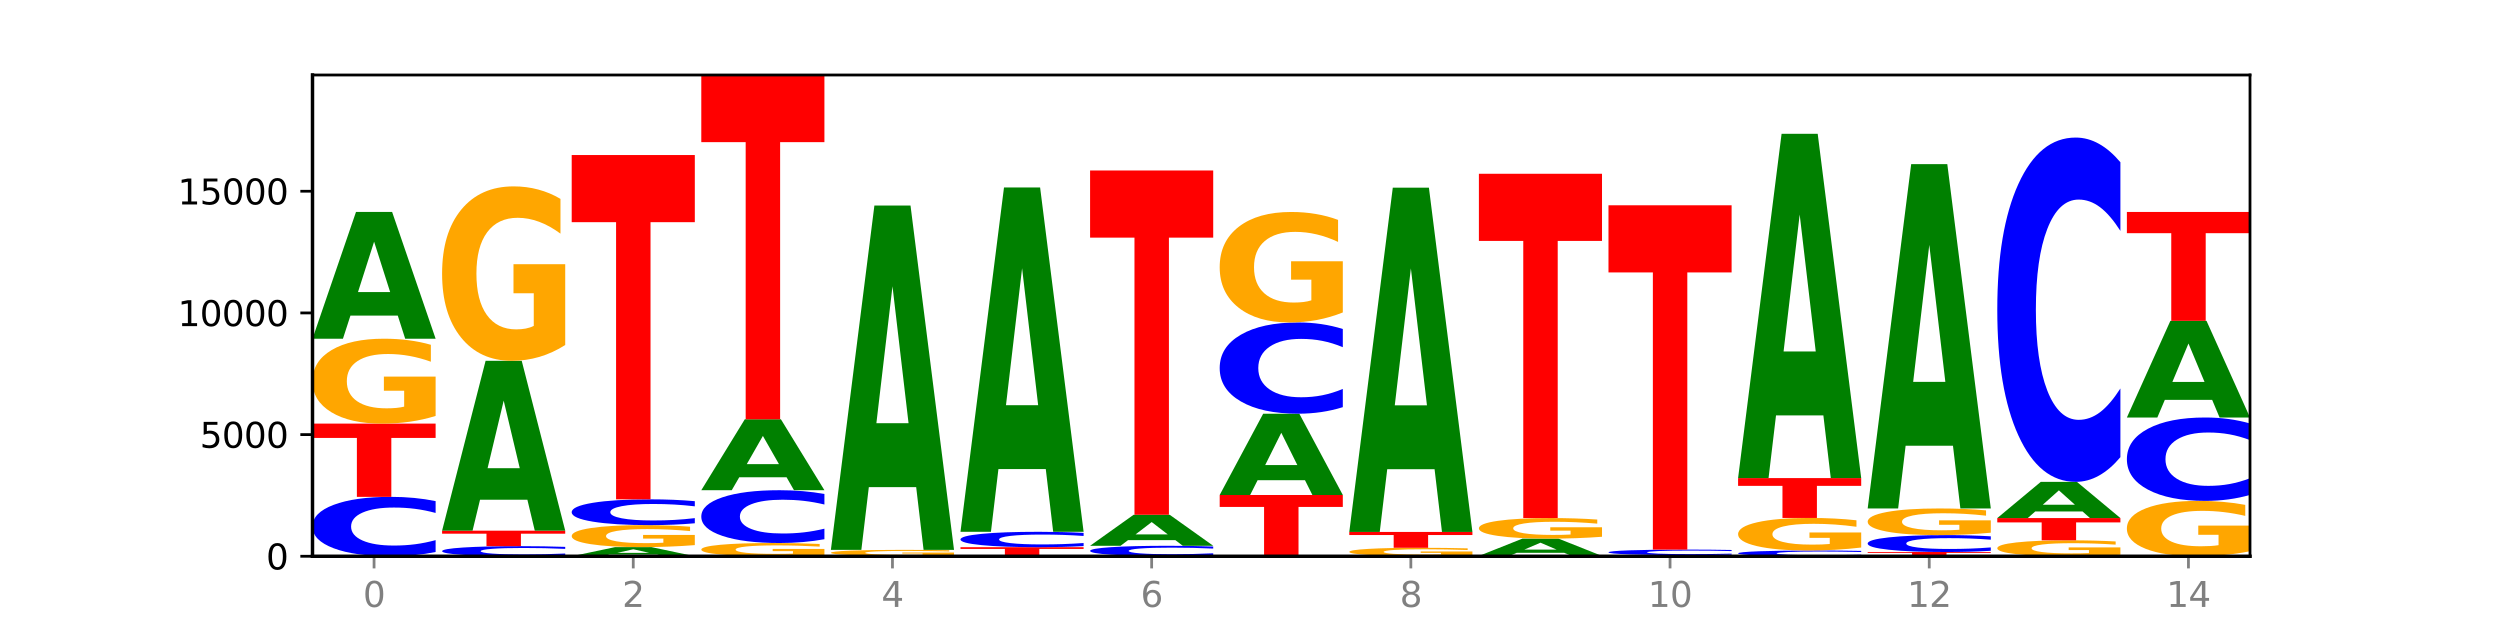 <?xml version="1.0" encoding="utf-8" standalone="no"?>
<!DOCTYPE svg PUBLIC "-//W3C//DTD SVG 1.1//EN"
  "http://www.w3.org/Graphics/SVG/1.1/DTD/svg11.dtd">
<svg xmlns:xlink="http://www.w3.org/1999/xlink" width="720pt" height="180pt" viewBox="0 0 720 180" xmlns="http://www.w3.org/2000/svg" version="1.1">
 <defs>
  <style type="text/css">*{stroke-linejoin: round; stroke-linecap: butt}</style>
 </defs>
 <g id="figure_1">
  <g id="patch_1">
   <path d="M 0 180 
L 720 180 
L 720 0 
L 0 0 
z
" style="fill: #ffffff"/>
  </g>
  <g id="axes_1">
   <g id="patch_2">
    <path d="M 90 160.2 
L 648 160.2 
L 648 21.6 
L 90 21.6 
z
" style="fill: #ffffff"/>
   </g>
   <g id="line2d_1">
    <path d="M 90 160.2 
L 648 160.2 
" clip-path="url(#pd3a24a46bd)" style="fill: none; stroke: #000000; stroke-width: 0.5; stroke-linecap: square"/>
   </g>
   <g id="patch_3">
    <path d="M 125.458 158.974 
Q 122.492 159.582 119.285 159.889 
Q 116.078 160.2 112.585 160.2 
Q 102.168 160.2 96.084 157.896 
Q 90 155.592 90 151.652 
Q 90 147.698 96.084 145.397 
Q 102.168 143.093 112.585 143.093 
Q 116.078 143.093 119.285 143.404 
Q 122.492 143.712 125.458 144.319 
L 125.458 147.729 
Q 122.465 146.924 119.562 146.549 
Q 116.658 146.175 113.451 146.175 
Q 107.698 146.175 104.401 147.634 
Q 101.114 149.09 101.114 151.652 
Q 101.114 154.203 104.401 155.663 
Q 107.698 157.119 113.451 157.119 
Q 116.658 157.119 119.562 156.744 
Q 122.465 156.366 125.458 155.56 
L 125.458 158.974 
z
" clip-path="url(#pd3a24a46bd)" style="fill: #0000ff"/>
   </g>
   <g id="patch_4">
    <path d="M 90 122.006 
L 125.458 122.006 
L 125.458 126.118 
L 112.701 126.118 
L 112.701 143.093 
L 102.781 143.093 
L 102.781 126.118 
L 90 126.118 
L 90 122.006 
z
" clip-path="url(#pd3a24a46bd)" style="fill: #ff0000"/>
   </g>
   <g id="patch_5">
    <path d="M 125.458 119.793 
Q 121.882 120.899 118.036 121.455 
Q 114.19 122.006 110.089 122.006 
Q 100.823 122.006 95.412 118.712 
Q 90 115.417 90 109.784 
Q 90 104.085 95.507 100.816 
Q 101.022 97.547 110.614 97.547 
Q 114.309 97.547 117.694 97.992 
Q 121.088 98.431 124.091 99.3 
L 124.091 104.176 
Q 120.992 103.059 117.925 102.509 
Q 114.857 101.953 111.774 101.953 
Q 106.068 101.953 102.977 103.984 
Q 99.886 106.01 99.886 109.784 
Q 99.886 113.523 102.866 115.564 
Q 105.846 117.6 111.329 117.6 
Q 112.823 117.6 114.102 117.484 
Q 115.382 117.363 116.399 117.11 
L 116.399 112.532 
L 110.558 112.532 
L 110.558 108.455 
L 125.458 108.455 
L 125.458 119.793 
z
" clip-path="url(#pd3a24a46bd)" style="fill: #ffa600"/>
   </g>
   <g id="patch_6">
    <path d="M 114.562 90.897 
L 100.925 90.897 
L 98.772 97.547 
L 90 97.547 
L 102.527 61.042 
L 112.931 61.042 
L 125.458 97.547 
L 116.693 97.547 
L 114.562 90.897 
z
M 103.1 84.122 
L 112.365 84.122 
L 107.74 69.601 
L 103.1 84.122 
z
" clip-path="url(#pd3a24a46bd)" style="fill: #008000"/>
   </g>
   <g id="patch_7">
    <path d="M 162.783 159.992 
Q 159.817 160.095 156.609 160.147 
Q 153.402 160.2 149.909 160.2 
Q 139.492 160.2 133.408 159.808 
Q 127.324 159.417 127.324 158.747 
Q 127.324 158.074 133.408 157.683 
Q 139.492 157.292 149.909 157.292 
Q 153.402 157.292 156.609 157.344 
Q 159.817 157.397 162.783 157.5 
L 162.783 158.08 
Q 159.79 157.943 156.886 157.879 
Q 153.983 157.816 150.776 157.816 
Q 145.022 157.816 141.726 158.064 
Q 138.438 158.311 138.438 158.747 
Q 138.438 159.18 141.726 159.429 
Q 145.022 159.676 150.776 159.676 
Q 153.983 159.676 156.886 159.612 
Q 159.79 159.548 162.783 159.411 
L 162.783 159.992 
z
" clip-path="url(#pd3a24a46bd)" style="fill: #0000ff"/>
   </g>
   <g id="patch_8">
    <path d="M 127.324 152.834 
L 162.783 152.834 
L 162.783 153.704 
L 150.026 153.704 
L 150.026 157.292 
L 140.106 157.292 
L 140.106 153.704 
L 127.324 153.704 
L 127.324 152.834 
z
" clip-path="url(#pd3a24a46bd)" style="fill: #ff0000"/>
   </g>
   <g id="patch_9">
    <path d="M 151.886 143.922 
L 138.25 143.922 
L 136.097 152.834 
L 127.324 152.834 
L 139.852 103.911 
L 150.255 103.911 
L 162.783 152.834 
L 154.018 152.834 
L 151.886 143.922 
z
M 140.425 134.842 
L 149.69 134.842 
L 145.064 115.381 
L 140.425 134.842 
z
" clip-path="url(#pd3a24a46bd)" style="fill: #008000"/>
   </g>
   <g id="patch_10">
    <path d="M 162.783 99.366 
Q 159.207 101.638 155.36 102.78 
Q 151.514 103.911 147.414 103.911 
Q 138.148 103.911 132.736 97.145 
Q 127.324 90.379 127.324 78.809 
Q 127.324 67.104 132.831 60.39 
Q 138.346 53.676 147.938 53.676 
Q 151.633 53.676 155.019 54.589 
Q 158.412 55.492 161.416 57.277 
L 161.416 67.291 
Q 158.317 64.997 155.249 63.866 
Q 152.182 62.725 149.098 62.725 
Q 143.393 62.725 140.301 66.896 
Q 137.21 71.057 137.21 78.809 
Q 137.21 86.488 140.19 90.68 
Q 143.17 94.862 148.653 94.862 
Q 150.147 94.862 151.427 94.623 
Q 152.706 94.374 153.723 93.855 
L 153.723 84.454 
L 147.883 84.454 
L 147.883 76.08 
L 162.783 76.08 
L 162.783 99.366 
z
" clip-path="url(#pd3a24a46bd)" style="fill: #ffa600"/>
   </g>
   <g id="patch_11">
    <path d="M 189.211 159.72 
L 175.574 159.72 
L 173.421 160.2 
L 164.649 160.2 
L 177.176 157.565 
L 187.58 157.565 
L 200.107 160.2 
L 191.342 160.2 
L 189.211 159.72 
z
M 177.749 159.231 
L 187.014 159.231 
L 182.389 158.183 
L 177.749 159.231 
z
" clip-path="url(#pd3a24a46bd)" style="fill: #008000"/>
   </g>
   <g id="patch_12">
    <path d="M 200.107 156.992 
Q 196.531 157.279 192.685 157.422 
Q 188.839 157.565 184.738 157.565 
Q 175.472 157.565 170.061 156.713 
Q 164.649 155.86 164.649 154.403 
Q 164.649 152.928 170.156 152.082 
Q 175.671 151.237 185.263 151.237 
Q 188.958 151.237 192.343 151.352 
Q 195.736 151.465 198.74 151.69 
L 198.74 152.952 
Q 195.641 152.663 192.574 152.52 
Q 189.506 152.377 186.423 152.377 
Q 180.717 152.377 177.626 152.902 
Q 174.535 153.426 174.535 154.403 
Q 174.535 155.37 177.515 155.898 
Q 180.495 156.425 185.978 156.425 
Q 187.472 156.425 188.751 156.395 
Q 190.031 156.364 191.048 156.298 
L 191.048 155.114 
L 185.207 155.114 
L 185.207 154.059 
L 200.107 154.059 
L 200.107 156.992 
z
" clip-path="url(#pd3a24a46bd)" style="fill: #ffa600"/>
   </g>
   <g id="patch_13">
    <path d="M 200.107 150.704 
Q 197.141 150.968 193.934 151.102 
Q 190.727 151.237 187.233 151.237 
Q 176.817 151.237 170.733 150.236 
Q 164.649 149.236 164.649 147.525 
Q 164.649 145.807 170.733 144.808 
Q 176.817 143.808 187.233 143.808 
Q 190.727 143.808 193.934 143.943 
Q 197.141 144.077 200.107 144.34 
L 200.107 145.821 
Q 197.114 145.471 194.211 145.309 
Q 191.307 145.146 188.1 145.146 
Q 182.347 145.146 179.05 145.78 
Q 175.762 146.412 175.762 147.525 
Q 175.762 148.633 179.05 149.266 
Q 182.347 149.898 188.1 149.898 
Q 191.307 149.898 194.211 149.736 
Q 197.114 149.572 200.107 149.222 
L 200.107 150.704 
z
" clip-path="url(#pd3a24a46bd)" style="fill: #0000ff"/>
   </g>
   <g id="patch_14">
    <path d="M 164.649 44.65 
L 200.107 44.65 
L 200.107 63.988 
L 187.35 63.988 
L 187.35 143.808 
L 177.43 143.808 
L 177.43 63.988 
L 164.649 63.988 
L 164.649 44.65 
z
" clip-path="url(#pd3a24a46bd)" style="fill: #ff0000"/>
   </g>
   <g id="patch_15">
    <path d="M 237.431 159.855 
Q 233.855 160.028 230.009 160.114 
Q 226.163 160.2 222.063 160.2 
Q 212.797 160.2 207.385 159.687 
Q 201.973 159.173 201.973 158.295 
Q 201.973 157.407 207.48 156.897 
Q 212.995 156.388 222.587 156.388 
Q 226.282 156.388 229.668 156.457 
Q 233.061 156.525 236.065 156.661 
L 236.065 157.421 
Q 232.965 157.247 229.898 157.161 
Q 226.831 157.074 223.747 157.074 
Q 218.041 157.074 214.95 157.391 
Q 211.859 157.707 211.859 158.295 
Q 211.859 158.878 214.839 159.196 
Q 217.819 159.513 223.302 159.513 
Q 224.796 159.513 226.076 159.495 
Q 227.355 159.476 228.372 159.437 
L 228.372 158.723 
L 222.531 158.723 
L 222.531 158.088 
L 237.431 158.088 
L 237.431 159.855 
z
" clip-path="url(#pd3a24a46bd)" style="fill: #ffa600"/>
   </g>
   <g id="patch_16">
    <path d="M 237.431 155.297 
Q 234.465 155.838 231.258 156.111 
Q 228.051 156.388 224.558 156.388 
Q 214.141 156.388 208.057 154.339 
Q 201.973 152.291 201.973 148.788 
Q 201.973 145.273 208.057 143.228 
Q 214.141 141.18 224.558 141.18 
Q 228.051 141.18 231.258 141.456 
Q 234.465 141.73 237.431 142.27 
L 237.431 145.301 
Q 234.439 144.585 231.535 144.252 
Q 228.632 143.919 225.424 143.919 
Q 219.671 143.919 216.375 145.217 
Q 213.087 146.511 213.087 148.788 
Q 213.087 151.057 216.375 152.354 
Q 219.671 153.648 225.424 153.648 
Q 228.632 153.648 231.535 153.315 
Q 234.439 152.979 237.431 152.263 
L 237.431 155.297 
z
" clip-path="url(#pd3a24a46bd)" style="fill: #0000ff"/>
   </g>
   <g id="patch_17">
    <path d="M 226.535 137.46 
L 212.899 137.46 
L 210.745 141.18 
L 201.973 141.18 
L 214.501 120.758 
L 224.904 120.758 
L 237.431 141.18 
L 228.667 141.18 
L 226.535 137.46 
z
M 215.073 133.669 
L 224.339 133.669 
L 219.713 125.546 
L 215.073 133.669 
z
" clip-path="url(#pd3a24a46bd)" style="fill: #008000"/>
   </g>
   <g id="patch_18">
    <path d="M 201.973 21.6 
L 237.431 21.6 
L 237.431 40.939 
L 224.675 40.939 
L 224.675 120.758 
L 214.755 120.758 
L 214.755 40.939 
L 201.973 40.939 
L 201.973 21.6 
z
" clip-path="url(#pd3a24a46bd)" style="fill: #ff0000"/>
   </g>
   <g id="patch_19">
    <path d="M 274.756 160.198 
Q 271.79 160.199 268.583 160.2 
Q 265.375 160.2 261.882 160.2 
Q 251.465 160.2 245.382 160.197 
Q 239.298 160.194 239.298 160.189 
Q 239.298 160.185 245.382 160.182 
Q 251.465 160.179 261.882 160.179 
Q 265.375 160.179 268.583 160.179 
Q 271.79 160.18 274.756 160.18 
L 274.756 160.185 
Q 271.763 160.184 268.86 160.183 
Q 265.956 160.183 262.749 160.183 
Q 256.995 160.183 253.699 160.185 
Q 250.411 160.186 250.411 160.189 
Q 250.411 160.193 253.699 160.194 
Q 256.995 160.196 262.749 160.196 
Q 265.956 160.196 268.86 160.196 
Q 271.763 160.195 274.756 160.194 
L 274.756 160.198 
z
" clip-path="url(#pd3a24a46bd)" style="fill: #0000ff"/>
   </g>
   <g id="patch_20">
    <path d="M 239.298 160.081 
L 274.756 160.081 
L 274.756 160.1 
L 261.999 160.1 
L 261.999 160.179 
L 252.079 160.179 
L 252.079 160.1 
L 239.298 160.1 
L 239.298 160.081 
z
" clip-path="url(#pd3a24a46bd)" style="fill: #ff0000"/>
   </g>
   <g id="patch_21">
    <path d="M 274.756 159.925 
Q 271.18 160.003 267.334 160.042 
Q 263.487 160.081 259.387 160.081 
Q 250.121 160.081 244.709 159.849 
Q 239.298 159.616 239.298 159.219 
Q 239.298 158.818 244.805 158.587 
Q 250.32 158.357 259.911 158.357 
Q 263.607 158.357 266.992 158.388 
Q 270.385 158.419 273.389 158.48 
L 273.389 158.824 
Q 270.29 158.745 267.222 158.707 
Q 264.155 158.667 261.072 158.667 
Q 255.366 158.667 252.275 158.811 
Q 249.183 158.953 249.183 159.219 
Q 249.183 159.483 252.163 159.627 
Q 255.143 159.77 260.627 159.77 
Q 262.121 159.77 263.4 159.762 
Q 264.679 159.754 265.697 159.736 
L 265.697 159.413 
L 259.856 159.413 
L 259.856 159.126 
L 274.756 159.126 
L 274.756 159.925 
z
" clip-path="url(#pd3a24a46bd)" style="fill: #ffa600"/>
   </g>
   <g id="patch_22">
    <path d="M 263.86 140.293 
L 250.223 140.293 
L 248.07 158.357 
L 239.298 158.357 
L 251.825 59.199 
L 262.228 59.199 
L 274.756 158.357 
L 265.991 158.357 
L 263.86 140.293 
z
M 252.398 121.89 
L 261.663 121.89 
L 257.038 82.448 
L 252.398 121.89 
z
" clip-path="url(#pd3a24a46bd)" style="fill: #008000"/>
   </g>
   <g id="patch_23">
    <path d="M 312.08 160.195 
Q 308.504 160.197 304.658 160.199 
Q 300.812 160.2 296.711 160.2 
Q 287.445 160.2 282.034 160.192 
Q 276.622 160.185 276.622 160.172 
Q 276.622 160.159 282.129 160.151 
Q 287.644 160.144 297.236 160.144 
Q 300.931 160.144 304.316 160.145 
Q 307.71 160.146 310.713 160.148 
L 310.713 160.159 
Q 307.614 160.157 304.547 160.155 
Q 301.479 160.154 298.396 160.154 
Q 292.69 160.154 289.599 160.159 
Q 286.508 160.163 286.508 160.172 
Q 286.508 160.181 289.488 160.185 
Q 292.468 160.19 297.951 160.19 
Q 299.445 160.19 300.724 160.19 
Q 302.004 160.189 303.021 160.189 
L 303.021 160.178 
L 297.18 160.178 
L 297.18 160.169 
L 312.08 160.169 
L 312.08 160.195 
z
" clip-path="url(#pd3a24a46bd)" style="fill: #ffa600"/>
   </g>
   <g id="patch_24">
    <path d="M 276.622 157.593 
L 312.08 157.593 
L 312.08 158.09 
L 299.324 158.09 
L 299.324 160.144 
L 289.404 160.144 
L 289.404 158.09 
L 276.622 158.09 
L 276.622 157.593 
z
" clip-path="url(#pd3a24a46bd)" style="fill: #ff0000"/>
   </g>
   <g id="patch_25">
    <path d="M 312.08 157.275 
Q 309.114 157.433 305.907 157.512 
Q 302.7 157.593 299.207 157.593 
Q 288.79 157.593 282.706 156.995 
Q 276.622 156.398 276.622 155.376 
Q 276.622 154.351 282.706 153.754 
Q 288.79 153.157 299.207 153.157 
Q 302.7 153.157 305.907 153.237 
Q 309.114 153.317 312.08 153.475 
L 312.08 154.359 
Q 309.087 154.15 306.184 154.053 
Q 303.28 153.956 300.073 153.956 
Q 294.32 153.956 291.023 154.334 
Q 287.736 154.712 287.736 155.376 
Q 287.736 156.038 291.023 156.416 
Q 294.32 156.794 300.073 156.794 
Q 303.28 156.794 306.184 156.697 
Q 309.087 156.599 312.08 156.39 
L 312.08 157.275 
z
" clip-path="url(#pd3a24a46bd)" style="fill: #0000ff"/>
   </g>
   <g id="patch_26">
    <path d="M 301.184 135.093 
L 287.547 135.093 
L 285.394 153.157 
L 276.622 153.157 
L 289.15 53.999 
L 299.553 53.999 
L 312.08 153.157 
L 303.315 153.157 
L 301.184 135.093 
z
M 289.722 116.69 
L 298.987 116.69 
L 294.362 77.247 
L 289.722 116.69 
z
" clip-path="url(#pd3a24a46bd)" style="fill: #008000"/>
   </g>
   <g id="patch_27">
    <path d="M 349.405 160.196 
Q 345.829 160.198 341.982 160.199 
Q 338.136 160.2 334.036 160.2 
Q 324.77 160.2 319.358 160.193 
Q 313.946 160.187 313.946 160.175 
Q 313.946 160.164 319.454 160.157 
Q 324.969 160.151 334.56 160.151 
Q 338.255 160.151 341.641 160.152 
Q 345.034 160.153 348.038 160.154 
L 348.038 160.164 
Q 344.939 160.162 341.871 160.161 
Q 338.804 160.16 335.72 160.16 
Q 330.015 160.16 326.923 160.164 
Q 323.832 160.168 323.832 160.175 
Q 323.832 160.183 326.812 160.187 
Q 329.792 160.191 335.275 160.191 
Q 336.769 160.191 338.049 160.191 
Q 339.328 160.191 340.345 160.19 
L 340.345 160.181 
L 334.505 160.181 
L 334.505 160.173 
L 349.405 160.173 
L 349.405 160.196 
z
" clip-path="url(#pd3a24a46bd)" style="fill: #ffa600"/>
   </g>
   <g id="patch_28">
    <path d="M 349.405 159.938 
Q 346.439 160.044 343.231 160.097 
Q 340.024 160.151 336.531 160.151 
Q 326.114 160.151 320.03 159.752 
Q 313.946 159.352 313.946 158.67 
Q 313.946 157.984 320.03 157.586 
Q 326.114 157.186 336.531 157.186 
Q 340.024 157.186 343.231 157.24 
Q 346.439 157.294 349.405 157.399 
L 349.405 157.99 
Q 346.412 157.85 343.508 157.785 
Q 340.605 157.72 337.398 157.72 
Q 331.644 157.72 328.348 157.973 
Q 325.06 158.226 325.06 158.67 
Q 325.06 159.112 328.348 159.365 
Q 331.644 159.617 337.398 159.617 
Q 340.605 159.617 343.508 159.552 
Q 346.412 159.487 349.405 159.347 
L 349.405 159.938 
z
" clip-path="url(#pd3a24a46bd)" style="fill: #0000ff"/>
   </g>
   <g id="patch_29">
    <path d="M 338.508 155.56 
L 324.872 155.56 
L 322.719 157.186 
L 313.946 157.186 
L 326.474 148.258 
L 336.877 148.258 
L 349.405 157.186 
L 340.64 157.186 
L 338.508 155.56 
z
M 327.047 153.903 
L 336.312 153.903 
L 331.686 150.351 
L 327.047 153.903 
z
" clip-path="url(#pd3a24a46bd)" style="fill: #008000"/>
   </g>
   <g id="patch_30">
    <path d="M 313.946 49.1 
L 349.405 49.1 
L 349.405 68.439 
L 336.648 68.439 
L 336.648 148.258 
L 326.728 148.258 
L 326.728 68.439 
L 313.946 68.439 
L 313.946 49.1 
z
" clip-path="url(#pd3a24a46bd)" style="fill: #ff0000"/>
   </g>
   <g id="patch_31">
    <path d="M 351.271 142.554 
L 386.729 142.554 
L 386.729 145.995 
L 373.972 145.995 
L 373.972 160.2 
L 364.052 160.2 
L 364.052 145.995 
L 351.271 145.995 
L 351.271 142.554 
z
" clip-path="url(#pd3a24a46bd)" style="fill: #ff0000"/>
   </g>
   <g id="patch_32">
    <path d="M 375.833 138.289 
L 362.196 138.289 
L 360.043 142.554 
L 351.271 142.554 
L 363.798 119.146 
L 374.202 119.146 
L 386.729 142.554 
L 377.964 142.554 
L 375.833 138.289 
z
M 364.371 133.945 
L 373.636 133.945 
L 369.011 124.634 
L 364.371 133.945 
z
" clip-path="url(#pd3a24a46bd)" style="fill: #008000"/>
   </g>
   <g id="patch_33">
    <path d="M 386.729 117.263 
Q 383.763 118.196 380.556 118.669 
Q 377.349 119.146 373.856 119.146 
Q 363.439 119.146 357.355 115.607 
Q 351.271 112.067 351.271 106.014 
Q 351.271 99.939 357.355 96.405 
Q 363.439 92.866 373.856 92.866 
Q 377.349 92.866 380.556 93.344 
Q 383.763 93.816 386.729 94.75 
L 386.729 99.988 
Q 383.736 98.751 380.833 98.175 
Q 377.929 97.6 374.722 97.6 
Q 368.969 97.6 365.672 99.842 
Q 362.385 102.078 362.385 106.014 
Q 362.385 109.934 365.672 112.176 
Q 368.969 114.412 374.722 114.412 
Q 377.929 114.412 380.833 113.837 
Q 383.736 113.256 386.729 112.018 
L 386.729 117.263 
z
" clip-path="url(#pd3a24a46bd)" style="fill: #0000ff"/>
   </g>
   <g id="patch_34">
    <path d="M 386.729 89.987 
Q 383.153 91.426 379.307 92.149 
Q 375.461 92.866 371.36 92.866 
Q 362.094 92.866 356.683 88.581 
Q 351.271 84.295 351.271 76.967 
Q 351.271 69.554 356.778 65.301 
Q 362.293 61.049 371.885 61.049 
Q 375.58 61.049 378.965 61.627 
Q 382.358 62.199 385.362 63.329 
L 385.362 69.672 
Q 382.263 68.219 379.196 67.503 
Q 376.128 66.78 373.045 66.78 
Q 367.339 66.78 364.248 69.422 
Q 361.157 72.058 361.157 76.967 
Q 361.157 81.831 364.137 84.486 
Q 367.117 87.135 372.6 87.135 
Q 374.094 87.135 375.373 86.983 
Q 376.653 86.826 377.67 86.497 
L 377.67 80.543 
L 371.829 80.543 
L 371.829 75.239 
L 386.729 75.239 
L 386.729 89.987 
z
" clip-path="url(#pd3a24a46bd)" style="fill: #ffa600"/>
   </g>
   <g id="patch_35">
    <path d="M 424.054 160.195 
Q 421.087 160.198 417.88 160.199 
Q 414.673 160.2 411.18 160.2 
Q 400.763 160.2 394.679 160.192 
Q 388.595 160.183 388.595 160.168 
Q 388.595 160.154 394.679 160.145 
Q 400.763 160.137 411.18 160.137 
Q 414.673 160.137 417.88 160.138 
Q 421.087 160.139 424.054 160.141 
L 424.054 160.154 
Q 421.061 160.151 418.157 160.15 
Q 415.254 160.148 412.047 160.148 
Q 406.293 160.148 402.997 160.154 
Q 399.709 160.159 399.709 160.168 
Q 399.709 160.178 402.997 160.183 
Q 406.293 160.189 412.047 160.189 
Q 415.254 160.189 418.157 160.187 
Q 421.061 160.186 424.054 160.183 
L 424.054 160.195 
z
" clip-path="url(#pd3a24a46bd)" style="fill: #0000ff"/>
   </g>
   <g id="patch_36">
    <path d="M 424.054 159.922 
Q 420.477 160.029 416.631 160.083 
Q 412.785 160.137 408.685 160.137 
Q 399.419 160.137 394.007 159.817 
Q 388.595 159.497 388.595 158.95 
Q 388.595 158.396 394.102 158.079 
Q 399.617 157.761 409.209 157.761 
Q 412.904 157.761 416.29 157.804 
Q 419.683 157.847 422.687 157.931 
L 422.687 158.405 
Q 419.587 158.297 416.52 158.243 
Q 413.453 158.189 410.369 158.189 
Q 404.664 158.189 401.572 158.386 
Q 398.481 158.583 398.481 158.95 
Q 398.481 159.313 401.461 159.511 
Q 404.441 159.709 409.924 159.709 
Q 411.418 159.709 412.698 159.698 
Q 413.977 159.686 414.994 159.661 
L 414.994 159.217 
L 409.153 159.217 
L 409.153 158.821 
L 424.054 158.821 
L 424.054 159.922 
z
" clip-path="url(#pd3a24a46bd)" style="fill: #ffa600"/>
   </g>
   <g id="patch_37">
    <path d="M 388.595 153.199 
L 424.054 153.199 
L 424.054 154.089 
L 411.297 154.089 
L 411.297 157.761 
L 401.377 157.761 
L 401.377 154.089 
L 388.595 154.089 
L 388.595 153.199 
z
" clip-path="url(#pd3a24a46bd)" style="fill: #ff0000"/>
   </g>
   <g id="patch_38">
    <path d="M 413.157 135.135 
L 399.521 135.135 
L 397.367 153.199 
L 388.595 153.199 
L 401.123 54.041 
L 411.526 54.041 
L 424.054 153.199 
L 415.289 153.199 
L 413.157 135.135 
z
M 401.695 116.732 
L 410.961 116.732 
L 406.335 77.29 
L 401.695 116.732 
z
" clip-path="url(#pd3a24a46bd)" style="fill: #008000"/>
   </g>
   <g id="patch_39">
    <path d="M 461.378 160.193 
Q 458.412 160.197 455.205 160.198 
Q 451.997 160.2 448.504 160.2 
Q 438.088 160.2 432.004 160.188 
Q 425.92 160.175 425.92 160.154 
Q 425.92 160.133 432.004 160.121 
Q 438.088 160.109 448.504 160.109 
Q 451.997 160.109 455.205 160.111 
Q 458.412 160.112 461.378 160.115 
L 461.378 160.134 
Q 458.385 160.129 455.482 160.127 
Q 452.578 160.125 449.371 160.125 
Q 443.618 160.125 440.321 160.133 
Q 437.033 160.141 437.033 160.154 
Q 437.033 160.168 440.321 160.176 
Q 443.618 160.184 449.371 160.184 
Q 452.578 160.184 455.482 160.182 
Q 458.385 160.18 461.378 160.175 
L 461.378 160.193 
z
" clip-path="url(#pd3a24a46bd)" style="fill: #0000ff"/>
   </g>
   <g id="patch_40">
    <path d="M 450.482 159.201 
L 436.845 159.201 
L 434.692 160.109 
L 425.92 160.109 
L 438.447 155.126 
L 448.85 155.126 
L 461.378 160.109 
L 452.613 160.109 
L 450.482 159.201 
z
M 439.02 158.276 
L 448.285 158.276 
L 443.66 156.294 
L 439.02 158.276 
z
" clip-path="url(#pd3a24a46bd)" style="fill: #008000"/>
   </g>
   <g id="patch_41">
    <path d="M 461.378 154.59 
Q 457.802 154.858 453.956 154.993 
Q 450.11 155.126 446.009 155.126 
Q 436.743 155.126 431.331 154.329 
Q 425.92 153.531 425.92 152.167 
Q 425.92 150.787 431.427 149.996 
Q 436.942 149.204 446.533 149.204 
Q 450.229 149.204 453.614 149.312 
Q 457.007 149.418 460.011 149.629 
L 460.011 150.809 
Q 456.912 150.539 453.844 150.405 
Q 450.777 150.271 447.694 150.271 
Q 441.988 150.271 438.897 150.763 
Q 435.805 151.253 435.805 152.167 
Q 435.805 153.072 438.785 153.566 
Q 441.765 154.059 447.249 154.059 
Q 448.743 154.059 450.022 154.031 
Q 451.302 154.002 452.319 153.941 
L 452.319 152.832 
L 446.478 152.832 
L 446.478 151.845 
L 461.378 151.845 
L 461.378 154.59 
z
" clip-path="url(#pd3a24a46bd)" style="fill: #ffa600"/>
   </g>
   <g id="patch_42">
    <path d="M 425.92 50.046 
L 461.378 50.046 
L 461.378 69.385 
L 448.621 69.385 
L 448.621 149.204 
L 438.701 149.204 
L 438.701 69.385 
L 425.92 69.385 
L 425.92 50.046 
z
" clip-path="url(#pd3a24a46bd)" style="fill: #ff0000"/>
   </g>
   <g id="patch_43">
    <path d="M 498.702 160.197 
Q 495.126 160.199 491.28 160.199 
Q 487.434 160.2 483.333 160.2 
Q 474.068 160.2 468.656 160.196 
Q 463.244 160.192 463.244 160.186 
Q 463.244 160.179 468.751 160.176 
Q 474.266 160.172 483.858 160.172 
Q 487.553 160.172 490.938 160.172 
Q 494.332 160.173 497.336 160.174 
L 497.336 160.18 
Q 494.236 160.178 491.169 160.178 
Q 488.101 160.177 485.018 160.177 
Q 479.312 160.177 476.221 160.179 
Q 473.13 160.182 473.13 160.186 
Q 473.13 160.19 476.11 160.193 
Q 479.09 160.195 484.573 160.195 
Q 486.067 160.195 487.347 160.195 
Q 488.626 160.195 489.643 160.194 
L 489.643 160.189 
L 483.802 160.189 
L 483.802 160.184 
L 498.702 160.184 
L 498.702 160.197 
z
" clip-path="url(#pd3a24a46bd)" style="fill: #ffa600"/>
   </g>
   <g id="patch_44">
    <path d="M 487.806 160.118 
L 474.169 160.118 
L 472.016 160.172 
L 463.244 160.172 
L 475.772 159.878 
L 486.175 159.878 
L 498.702 160.172 
L 489.937 160.172 
L 487.806 160.118 
z
M 476.344 160.064 
L 485.609 160.064 
L 480.984 159.947 
L 476.344 160.064 
z
" clip-path="url(#pd3a24a46bd)" style="fill: #008000"/>
   </g>
   <g id="patch_45">
    <path d="M 498.702 159.763 
Q 495.736 159.82 492.529 159.849 
Q 489.322 159.878 485.829 159.878 
Q 475.412 159.878 469.328 159.662 
Q 463.244 159.447 463.244 159.079 
Q 463.244 158.71 469.328 158.495 
Q 475.412 158.28 485.829 158.28 
Q 489.322 158.28 492.529 158.309 
Q 495.736 158.338 498.702 158.394 
L 498.702 158.713 
Q 495.71 158.638 492.806 158.603 
Q 489.903 158.568 486.695 158.568 
Q 480.942 158.568 477.645 158.704 
Q 474.358 158.84 474.358 159.079 
Q 474.358 159.318 477.645 159.454 
Q 480.942 159.59 486.695 159.59 
Q 489.903 159.59 492.806 159.555 
Q 495.71 159.52 498.702 159.444 
L 498.702 159.763 
z
" clip-path="url(#pd3a24a46bd)" style="fill: #0000ff"/>
   </g>
   <g id="patch_46">
    <path d="M 463.244 59.122 
L 498.702 59.122 
L 498.702 78.46 
L 485.946 78.46 
L 485.946 158.28 
L 476.026 158.28 
L 476.026 78.46 
L 463.244 78.46 
L 463.244 59.122 
z
" clip-path="url(#pd3a24a46bd)" style="fill: #ff0000"/>
   </g>
   <g id="patch_47">
    <path d="M 536.027 160.081 
Q 533.061 160.14 529.854 160.17 
Q 526.646 160.2 523.153 160.2 
Q 512.736 160.2 506.652 159.976 
Q 500.569 159.753 500.569 159.37 
Q 500.569 158.986 506.652 158.763 
Q 512.736 158.539 523.153 158.539 
Q 526.646 158.539 529.854 158.569 
Q 533.061 158.599 536.027 158.658 
L 536.027 158.989 
Q 533.034 158.911 530.13 158.875 
Q 527.227 158.838 524.02 158.838 
Q 518.266 158.838 514.97 158.98 
Q 511.682 159.121 511.682 159.37 
Q 511.682 159.618 514.97 159.759 
Q 518.266 159.901 524.02 159.901 
Q 527.227 159.901 530.13 159.864 
Q 533.034 159.828 536.027 159.75 
L 536.027 160.081 
z
" clip-path="url(#pd3a24a46bd)" style="fill: #0000ff"/>
   </g>
   <g id="patch_48">
    <path d="M 536.027 157.691 
Q 532.451 158.115 528.605 158.328 
Q 524.758 158.539 520.658 158.539 
Q 511.392 158.539 505.98 157.277 
Q 500.569 156.015 500.569 153.857 
Q 500.569 151.674 506.076 150.421 
Q 511.591 149.169 521.182 149.169 
Q 524.878 149.169 528.263 149.34 
Q 531.656 149.508 534.66 149.841 
L 534.66 151.709 
Q 531.561 151.281 528.493 151.07 
Q 525.426 150.857 522.343 150.857 
Q 516.637 150.857 513.546 151.635 
Q 510.454 152.411 510.454 153.857 
Q 510.454 155.289 513.434 156.071 
Q 516.414 156.851 521.898 156.851 
Q 523.391 156.851 524.671 156.807 
Q 525.95 156.76 526.968 156.664 
L 526.968 154.91 
L 521.127 154.91 
L 521.127 153.348 
L 536.027 153.348 
L 536.027 157.691 
z
" clip-path="url(#pd3a24a46bd)" style="fill: #ffa600"/>
   </g>
   <g id="patch_49">
    <path d="M 500.569 137.69 
L 536.027 137.69 
L 536.027 139.929 
L 523.27 139.929 
L 523.27 149.169 
L 513.35 149.169 
L 513.35 139.929 
L 500.569 139.929 
L 500.569 137.69 
z
" clip-path="url(#pd3a24a46bd)" style="fill: #ff0000"/>
   </g>
   <g id="patch_50">
    <path d="M 525.13 119.626 
L 511.494 119.626 
L 509.341 137.69 
L 500.569 137.69 
L 513.096 38.532 
L 523.499 38.532 
L 536.027 137.69 
L 527.262 137.69 
L 525.13 119.626 
z
M 513.669 101.223 
L 522.934 101.223 
L 518.309 61.781 
L 513.669 101.223 
z
" clip-path="url(#pd3a24a46bd)" style="fill: #008000"/>
   </g>
   <g id="patch_51">
    <path d="M 537.893 158.981 
L 573.351 158.981 
L 573.351 159.218 
L 560.594 159.218 
L 560.594 160.2 
L 550.674 160.2 
L 550.674 159.218 
L 537.893 159.218 
L 537.893 158.981 
z
" clip-path="url(#pd3a24a46bd)" style="fill: #ff0000"/>
   </g>
   <g id="patch_52">
    <path d="M 573.351 158.631 
Q 570.385 158.805 567.178 158.892 
Q 563.971 158.981 560.478 158.981 
Q 550.061 158.981 543.977 158.325 
Q 537.893 157.669 537.893 156.547 
Q 537.893 155.421 543.977 154.766 
Q 550.061 154.11 560.478 154.11 
Q 563.971 154.11 567.178 154.198 
Q 570.385 154.286 573.351 154.459 
L 573.351 155.43 
Q 570.358 155.201 567.455 155.094 
Q 564.551 154.987 561.344 154.987 
Q 555.591 154.987 552.294 155.403 
Q 549.007 155.817 549.007 156.547 
Q 549.007 157.273 552.294 157.689 
Q 555.591 158.103 561.344 158.103 
Q 564.551 158.103 567.455 157.997 
Q 570.358 157.889 573.351 157.66 
L 573.351 158.631 
z
" clip-path="url(#pd3a24a46bd)" style="fill: #0000ff"/>
   </g>
   <g id="patch_53">
    <path d="M 573.351 153.416 
Q 569.775 153.763 565.929 153.937 
Q 562.083 154.11 557.982 154.11 
Q 548.716 154.11 543.305 153.076 
Q 537.893 152.043 537.893 150.275 
Q 537.893 148.487 543.4 147.462 
Q 548.915 146.436 558.507 146.436 
Q 562.202 146.436 565.587 146.576 
Q 568.98 146.713 571.984 146.986 
L 571.984 148.516 
Q 568.885 148.165 565.818 147.993 
Q 562.75 147.818 559.667 147.818 
Q 553.961 147.818 550.87 148.456 
Q 547.779 149.091 547.779 150.275 
Q 547.779 151.448 550.759 152.089 
Q 553.739 152.728 559.222 152.728 
Q 560.716 152.728 561.995 152.691 
Q 563.275 152.653 564.292 152.574 
L 564.292 151.138 
L 558.451 151.138 
L 558.451 149.858 
L 573.351 149.858 
L 573.351 153.416 
z
" clip-path="url(#pd3a24a46bd)" style="fill: #ffa600"/>
   </g>
   <g id="patch_54">
    <path d="M 562.455 128.372 
L 548.818 128.372 
L 546.665 146.436 
L 537.893 146.436 
L 550.42 47.278 
L 560.824 47.278 
L 573.351 146.436 
L 564.586 146.436 
L 562.455 128.372 
z
M 550.993 109.969 
L 560.258 109.969 
L 555.633 70.527 
L 550.993 109.969 
z
" clip-path="url(#pd3a24a46bd)" style="fill: #008000"/>
   </g>
   <g id="patch_55">
    <path d="M 610.676 159.785 
Q 607.1 159.992 603.253 160.097 
Q 599.407 160.2 595.307 160.2 
Q 586.041 160.2 580.629 159.582 
Q 575.217 158.964 575.217 157.906 
Q 575.217 156.837 580.724 156.223 
Q 586.239 155.61 595.831 155.61 
Q 599.526 155.61 602.912 155.693 
Q 606.305 155.776 609.309 155.939 
L 609.309 156.854 
Q 606.21 156.644 603.142 156.541 
Q 600.075 156.437 596.991 156.437 
Q 591.286 156.437 588.194 156.818 
Q 585.103 157.198 585.103 157.906 
Q 585.103 158.608 588.083 158.991 
Q 591.063 159.373 596.546 159.373 
Q 598.04 159.373 599.32 159.351 
Q 600.599 159.329 601.616 159.281 
L 601.616 158.422 
L 595.776 158.422 
L 595.776 157.657 
L 610.676 157.657 
L 610.676 159.785 
z
" clip-path="url(#pd3a24a46bd)" style="fill: #ffa600"/>
   </g>
   <g id="patch_56">
    <path d="M 575.217 149.204 
L 610.676 149.204 
L 610.676 150.453 
L 597.919 150.453 
L 597.919 155.61 
L 587.999 155.61 
L 587.999 150.453 
L 575.217 150.453 
L 575.217 149.204 
z
" clip-path="url(#pd3a24a46bd)" style="fill: #ff0000"/>
   </g>
   <g id="patch_57">
    <path d="M 599.779 147.305 
L 586.143 147.305 
L 583.99 149.204 
L 575.217 149.204 
L 587.745 138.776 
L 598.148 138.776 
L 610.676 149.204 
L 601.911 149.204 
L 599.779 147.305 
z
M 588.318 145.369 
L 597.583 145.369 
L 592.957 141.221 
L 588.318 145.369 
z
" clip-path="url(#pd3a24a46bd)" style="fill: #008000"/>
   </g>
   <g id="patch_58">
    <path d="M 610.676 131.669 
Q 607.71 135.192 604.502 136.974 
Q 601.295 138.776 597.802 138.776 
Q 587.385 138.776 581.301 125.421 
Q 575.217 112.066 575.217 89.228 
Q 575.217 66.307 581.301 52.973 
Q 587.385 39.618 597.802 39.618 
Q 601.295 39.618 604.502 41.42 
Q 607.71 43.202 610.676 46.726 
L 610.676 66.492 
Q 607.683 61.821 604.779 59.65 
Q 601.876 57.479 598.669 57.479 
Q 592.915 57.479 589.619 65.939 
Q 586.331 74.378 586.331 89.228 
Q 586.331 104.016 589.619 112.476 
Q 592.915 120.915 598.669 120.915 
Q 601.876 120.915 604.779 118.744 
Q 607.683 116.552 610.676 111.882 
L 610.676 131.669 
z
" clip-path="url(#pd3a24a46bd)" style="fill: #0000ff"/>
   </g>
   <g id="patch_59">
    <path d="M 648 158.757 
Q 644.424 159.479 640.578 159.841 
Q 636.732 160.2 632.631 160.2 
Q 623.365 160.2 617.954 158.053 
Q 612.542 155.905 612.542 152.233 
Q 612.542 148.518 618.049 146.387 
Q 623.564 144.256 633.156 144.256 
Q 636.851 144.256 640.236 144.546 
Q 643.629 144.833 646.633 145.399 
L 646.633 148.577 
Q 643.534 147.85 640.467 147.491 
Q 637.399 147.128 634.316 147.128 
Q 628.61 147.128 625.519 148.452 
Q 622.428 149.773 622.428 152.233 
Q 622.428 154.67 625.408 156.001 
Q 628.388 157.328 633.871 157.328 
Q 635.365 157.328 636.644 157.252 
Q 637.924 157.173 638.941 157.009 
L 638.941 154.025 
L 633.1 154.025 
L 633.1 151.367 
L 648 151.367 
L 648 158.757 
z
" clip-path="url(#pd3a24a46bd)" style="fill: #ffa600"/>
   </g>
   <g id="patch_60">
    <path d="M 648 142.535 
Q 645.034 143.388 641.827 143.82 
Q 638.62 144.256 635.126 144.256 
Q 624.71 144.256 618.626 141.022 
Q 612.542 137.787 612.542 132.255 
Q 612.542 126.704 618.626 123.474 
Q 624.71 120.24 635.126 120.24 
Q 638.62 120.24 641.827 120.676 
Q 645.034 121.108 648 121.961 
L 648 126.749 
Q 645.007 125.617 642.104 125.092 
Q 639.2 124.566 635.993 124.566 
Q 630.24 124.566 626.943 126.615 
Q 623.655 128.659 623.655 132.255 
Q 623.655 135.837 626.943 137.886 
Q 630.24 139.93 635.993 139.93 
Q 639.2 139.93 642.104 139.404 
Q 645.007 138.874 648 137.742 
L 648 142.535 
z
" clip-path="url(#pd3a24a46bd)" style="fill: #0000ff"/>
   </g>
   <g id="patch_61">
    <path d="M 637.104 115.169 
L 623.467 115.169 
L 621.314 120.24 
L 612.542 120.24 
L 625.069 92.403 
L 635.473 92.403 
L 648 120.24 
L 639.235 120.24 
L 637.104 115.169 
z
M 625.642 110.002 
L 634.907 110.002 
L 630.282 98.93 
L 625.642 110.002 
z
" clip-path="url(#pd3a24a46bd)" style="fill: #008000"/>
   </g>
   <g id="patch_62">
    <path d="M 612.542 61.042 
L 648 61.042 
L 648 67.158 
L 635.243 67.158 
L 635.243 92.403 
L 625.323 92.403 
L 625.323 67.158 
L 612.542 67.158 
L 612.542 61.042 
z
" clip-path="url(#pd3a24a46bd)" style="fill: #ff0000"/>
   </g>
   <g id="matplotlib.axis_1">
    <g id="xtick_1">
     <g id="line2d_2">
      <defs>
       <path id="m50aa8d75cc" d="M 0 0 
L 0 3.5 
" style="stroke: #808080; stroke-width: 0.8"/>
      </defs>
      <g>
       <use xlink:href="#m50aa8d75cc" x="107.729" y="160.2" style="fill: #808080; stroke: #808080; stroke-width: 0.8"/>
      </g>
     </g>
     <g id="text_1">
      <!-- 0 -->
      <g style="fill: #808080" transform="translate(104.548 174.798) scale(0.1 -0.1)">
       <defs>
        <path id="DejaVuSans-30" d="M 2034 4250 
Q 1547 4250 1301 3770 
Q 1056 3291 1056 2328 
Q 1056 1369 1301 889 
Q 1547 409 2034 409 
Q 2525 409 2770 889 
Q 3016 1369 3016 2328 
Q 3016 3291 2770 3770 
Q 2525 4250 2034 4250 
z
M 2034 4750 
Q 2819 4750 3233 4129 
Q 3647 3509 3647 2328 
Q 3647 1150 3233 529 
Q 2819 -91 2034 -91 
Q 1250 -91 836 529 
Q 422 1150 422 2328 
Q 422 3509 836 4129 
Q 1250 4750 2034 4750 
z
" transform="scale(0.016)"/>
       </defs>
       <use xlink:href="#DejaVuSans-30"/>
      </g>
     </g>
    </g>
    <g id="xtick_2">
     <g id="line2d_3">
      <g>
       <use xlink:href="#m50aa8d75cc" x="182.378" y="160.2" style="fill: #808080; stroke: #808080; stroke-width: 0.8"/>
      </g>
     </g>
     <g id="text_2">
      <!-- 2 -->
      <g style="fill: #808080" transform="translate(179.197 174.798) scale(0.1 -0.1)">
       <defs>
        <path id="DejaVuSans-32" d="M 1228 531 
L 3431 531 
L 3431 0 
L 469 0 
L 469 531 
Q 828 903 1448 1529 
Q 2069 2156 2228 2338 
Q 2531 2678 2651 2914 
Q 2772 3150 2772 3378 
Q 2772 3750 2511 3984 
Q 2250 4219 1831 4219 
Q 1534 4219 1204 4116 
Q 875 4013 500 3803 
L 500 4441 
Q 881 4594 1212 4672 
Q 1544 4750 1819 4750 
Q 2544 4750 2975 4387 
Q 3406 4025 3406 3419 
Q 3406 3131 3298 2873 
Q 3191 2616 2906 2266 
Q 2828 2175 2409 1742 
Q 1991 1309 1228 531 
z
" transform="scale(0.016)"/>
       </defs>
       <use xlink:href="#DejaVuSans-32"/>
      </g>
     </g>
    </g>
    <g id="xtick_3">
     <g id="line2d_4">
      <g>
       <use xlink:href="#m50aa8d75cc" x="257.027" y="160.2" style="fill: #808080; stroke: #808080; stroke-width: 0.8"/>
      </g>
     </g>
     <g id="text_3">
      <!-- 4 -->
      <g style="fill: #808080" transform="translate(253.846 174.798) scale(0.1 -0.1)">
       <defs>
        <path id="DejaVuSans-34" d="M 2419 4116 
L 825 1625 
L 2419 1625 
L 2419 4116 
z
M 2253 4666 
L 3047 4666 
L 3047 1625 
L 3713 1625 
L 3713 1100 
L 3047 1100 
L 3047 0 
L 2419 0 
L 2419 1100 
L 313 1100 
L 313 1709 
L 2253 4666 
z
" transform="scale(0.016)"/>
       </defs>
       <use xlink:href="#DejaVuSans-34"/>
      </g>
     </g>
    </g>
    <g id="xtick_4">
     <g id="line2d_5">
      <g>
       <use xlink:href="#m50aa8d75cc" x="331.676" y="160.2" style="fill: #808080; stroke: #808080; stroke-width: 0.8"/>
      </g>
     </g>
     <g id="text_4">
      <!-- 6 -->
      <g style="fill: #808080" transform="translate(328.494 174.798) scale(0.1 -0.1)">
       <defs>
        <path id="DejaVuSans-36" d="M 2113 2584 
Q 1688 2584 1439 2293 
Q 1191 2003 1191 1497 
Q 1191 994 1439 701 
Q 1688 409 2113 409 
Q 2538 409 2786 701 
Q 3034 994 3034 1497 
Q 3034 2003 2786 2293 
Q 2538 2584 2113 2584 
z
M 3366 4563 
L 3366 3988 
Q 3128 4100 2886 4159 
Q 2644 4219 2406 4219 
Q 1781 4219 1451 3797 
Q 1122 3375 1075 2522 
Q 1259 2794 1537 2939 
Q 1816 3084 2150 3084 
Q 2853 3084 3261 2657 
Q 3669 2231 3669 1497 
Q 3669 778 3244 343 
Q 2819 -91 2113 -91 
Q 1303 -91 875 529 
Q 447 1150 447 2328 
Q 447 3434 972 4092 
Q 1497 4750 2381 4750 
Q 2619 4750 2861 4703 
Q 3103 4656 3366 4563 
z
" transform="scale(0.016)"/>
       </defs>
       <use xlink:href="#DejaVuSans-36"/>
      </g>
     </g>
    </g>
    <g id="xtick_5">
     <g id="line2d_6">
      <g>
       <use xlink:href="#m50aa8d75cc" x="406.324" y="160.2" style="fill: #808080; stroke: #808080; stroke-width: 0.8"/>
      </g>
     </g>
     <g id="text_5">
      <!-- 8 -->
      <g style="fill: #808080" transform="translate(403.143 174.798) scale(0.1 -0.1)">
       <defs>
        <path id="DejaVuSans-38" d="M 2034 2216 
Q 1584 2216 1326 1975 
Q 1069 1734 1069 1313 
Q 1069 891 1326 650 
Q 1584 409 2034 409 
Q 2484 409 2743 651 
Q 3003 894 3003 1313 
Q 3003 1734 2745 1975 
Q 2488 2216 2034 2216 
z
M 1403 2484 
Q 997 2584 770 2862 
Q 544 3141 544 3541 
Q 544 4100 942 4425 
Q 1341 4750 2034 4750 
Q 2731 4750 3128 4425 
Q 3525 4100 3525 3541 
Q 3525 3141 3298 2862 
Q 3072 2584 2669 2484 
Q 3125 2378 3379 2068 
Q 3634 1759 3634 1313 
Q 3634 634 3220 271 
Q 2806 -91 2034 -91 
Q 1263 -91 848 271 
Q 434 634 434 1313 
Q 434 1759 690 2068 
Q 947 2378 1403 2484 
z
M 1172 3481 
Q 1172 3119 1398 2916 
Q 1625 2713 2034 2713 
Q 2441 2713 2670 2916 
Q 2900 3119 2900 3481 
Q 2900 3844 2670 4047 
Q 2441 4250 2034 4250 
Q 1625 4250 1398 4047 
Q 1172 3844 1172 3481 
z
" transform="scale(0.016)"/>
       </defs>
       <use xlink:href="#DejaVuSans-38"/>
      </g>
     </g>
    </g>
    <g id="xtick_6">
     <g id="line2d_7">
      <g>
       <use xlink:href="#m50aa8d75cc" x="480.973" y="160.2" style="fill: #808080; stroke: #808080; stroke-width: 0.8"/>
      </g>
     </g>
     <g id="text_6">
      <!-- 10 -->
      <g style="fill: #808080" transform="translate(474.611 174.798) scale(0.1 -0.1)">
       <defs>
        <path id="DejaVuSans-31" d="M 794 531 
L 1825 531 
L 1825 4091 
L 703 3866 
L 703 4441 
L 1819 4666 
L 2450 4666 
L 2450 531 
L 3481 531 
L 3481 0 
L 794 0 
L 794 531 
z
" transform="scale(0.016)"/>
       </defs>
       <use xlink:href="#DejaVuSans-31"/>
       <use xlink:href="#DejaVuSans-30" x="63.623"/>
      </g>
     </g>
    </g>
    <g id="xtick_7">
     <g id="line2d_8">
      <g>
       <use xlink:href="#m50aa8d75cc" x="555.622" y="160.2" style="fill: #808080; stroke: #808080; stroke-width: 0.8"/>
      </g>
     </g>
     <g id="text_7">
      <!-- 12 -->
      <g style="fill: #808080" transform="translate(549.26 174.798) scale(0.1 -0.1)">
       <use xlink:href="#DejaVuSans-31"/>
       <use xlink:href="#DejaVuSans-32" x="63.623"/>
      </g>
     </g>
    </g>
    <g id="xtick_8">
     <g id="line2d_9">
      <g>
       <use xlink:href="#m50aa8d75cc" x="630.271" y="160.2" style="fill: #808080; stroke: #808080; stroke-width: 0.8"/>
      </g>
     </g>
     <g id="text_8">
      <!-- 14 -->
      <g style="fill: #808080" transform="translate(623.908 174.798) scale(0.1 -0.1)">
       <use xlink:href="#DejaVuSans-31"/>
       <use xlink:href="#DejaVuSans-34" x="63.623"/>
      </g>
     </g>
    </g>
   </g>
   <g id="matplotlib.axis_2">
    <g id="ytick_1">
     <g id="line2d_10">
      <defs>
       <path id="mccd6bd1154" d="M 0 0 
L -3.5 0 
" style="stroke: #000000; stroke-width: 0.8"/>
      </defs>
      <g>
       <use xlink:href="#mccd6bd1154" x="90" y="160.2" style="stroke: #000000; stroke-width: 0.8"/>
      </g>
     </g>
     <g id="text_9">
      <!-- 0 -->
      <g transform="translate(76.638 163.999) scale(0.1 -0.1)">
       <use xlink:href="#DejaVuSans-30"/>
      </g>
     </g>
    </g>
    <g id="ytick_2">
     <g id="line2d_11">
      <g>
       <use xlink:href="#mccd6bd1154" x="90" y="125.159" style="stroke: #000000; stroke-width: 0.8"/>
      </g>
     </g>
     <g id="text_10">
      <!-- 5000 -->
      <g transform="translate(57.55 128.959) scale(0.1 -0.1)">
       <defs>
        <path id="DejaVuSans-35" d="M 691 4666 
L 3169 4666 
L 3169 4134 
L 1269 4134 
L 1269 2991 
Q 1406 3038 1543 3061 
Q 1681 3084 1819 3084 
Q 2600 3084 3056 2656 
Q 3513 2228 3513 1497 
Q 3513 744 3044 326 
Q 2575 -91 1722 -91 
Q 1428 -91 1123 -41 
Q 819 9 494 109 
L 494 744 
Q 775 591 1075 516 
Q 1375 441 1709 441 
Q 2250 441 2565 725 
Q 2881 1009 2881 1497 
Q 2881 1984 2565 2268 
Q 2250 2553 1709 2553 
Q 1456 2553 1204 2497 
Q 953 2441 691 2322 
L 691 4666 
z
" transform="scale(0.016)"/>
       </defs>
       <use xlink:href="#DejaVuSans-35"/>
       <use xlink:href="#DejaVuSans-30" x="63.623"/>
       <use xlink:href="#DejaVuSans-30" x="127.246"/>
       <use xlink:href="#DejaVuSans-30" x="190.869"/>
      </g>
     </g>
    </g>
    <g id="ytick_3">
     <g id="line2d_12">
      <g>
       <use xlink:href="#mccd6bd1154" x="90" y="90.119" style="stroke: #000000; stroke-width: 0.8"/>
      </g>
     </g>
     <g id="text_11">
      <!-- 10000 -->
      <g transform="translate(51.188 93.918) scale(0.1 -0.1)">
       <use xlink:href="#DejaVuSans-31"/>
       <use xlink:href="#DejaVuSans-30" x="63.623"/>
       <use xlink:href="#DejaVuSans-30" x="127.246"/>
       <use xlink:href="#DejaVuSans-30" x="190.869"/>
       <use xlink:href="#DejaVuSans-30" x="254.492"/>
      </g>
     </g>
    </g>
    <g id="ytick_4">
     <g id="line2d_13">
      <g>
       <use xlink:href="#mccd6bd1154" x="90" y="55.078" style="stroke: #000000; stroke-width: 0.8"/>
      </g>
     </g>
     <g id="text_12">
      <!-- 15000 -->
      <g transform="translate(51.188 58.877) scale(0.1 -0.1)">
       <use xlink:href="#DejaVuSans-31"/>
       <use xlink:href="#DejaVuSans-35" x="63.623"/>
       <use xlink:href="#DejaVuSans-30" x="127.246"/>
       <use xlink:href="#DejaVuSans-30" x="190.869"/>
       <use xlink:href="#DejaVuSans-30" x="254.492"/>
      </g>
     </g>
    </g>
   </g>
   <g id="patch_63">
    <path d="M 90 160.2 
L 90 21.6 
" style="fill: none; stroke: #000000; stroke-linejoin: miter; stroke-linecap: square"/>
   </g>
   <g id="patch_64">
    <path d="M 648 160.2 
L 648 21.6 
" style="fill: none; stroke: #000000; stroke-width: 0.8; stroke-linejoin: miter; stroke-linecap: square"/>
   </g>
   <g id="patch_65">
    <path d="M 90 160.2 
L 648 160.2 
" style="fill: none; stroke: #000000; stroke-linejoin: miter; stroke-linecap: square"/>
   </g>
   <g id="patch_66">
    <path d="M 90 21.6 
L 648 21.6 
" style="fill: none; stroke: #000000; stroke-width: 0.8; stroke-linejoin: miter; stroke-linecap: square"/>
   </g>
  </g>
 </g>
 <defs>
  <clipPath id="pd3a24a46bd">
   <rect x="90" y="21.6" width="558" height="138.6"/>
  </clipPath>
 </defs>
</svg>
